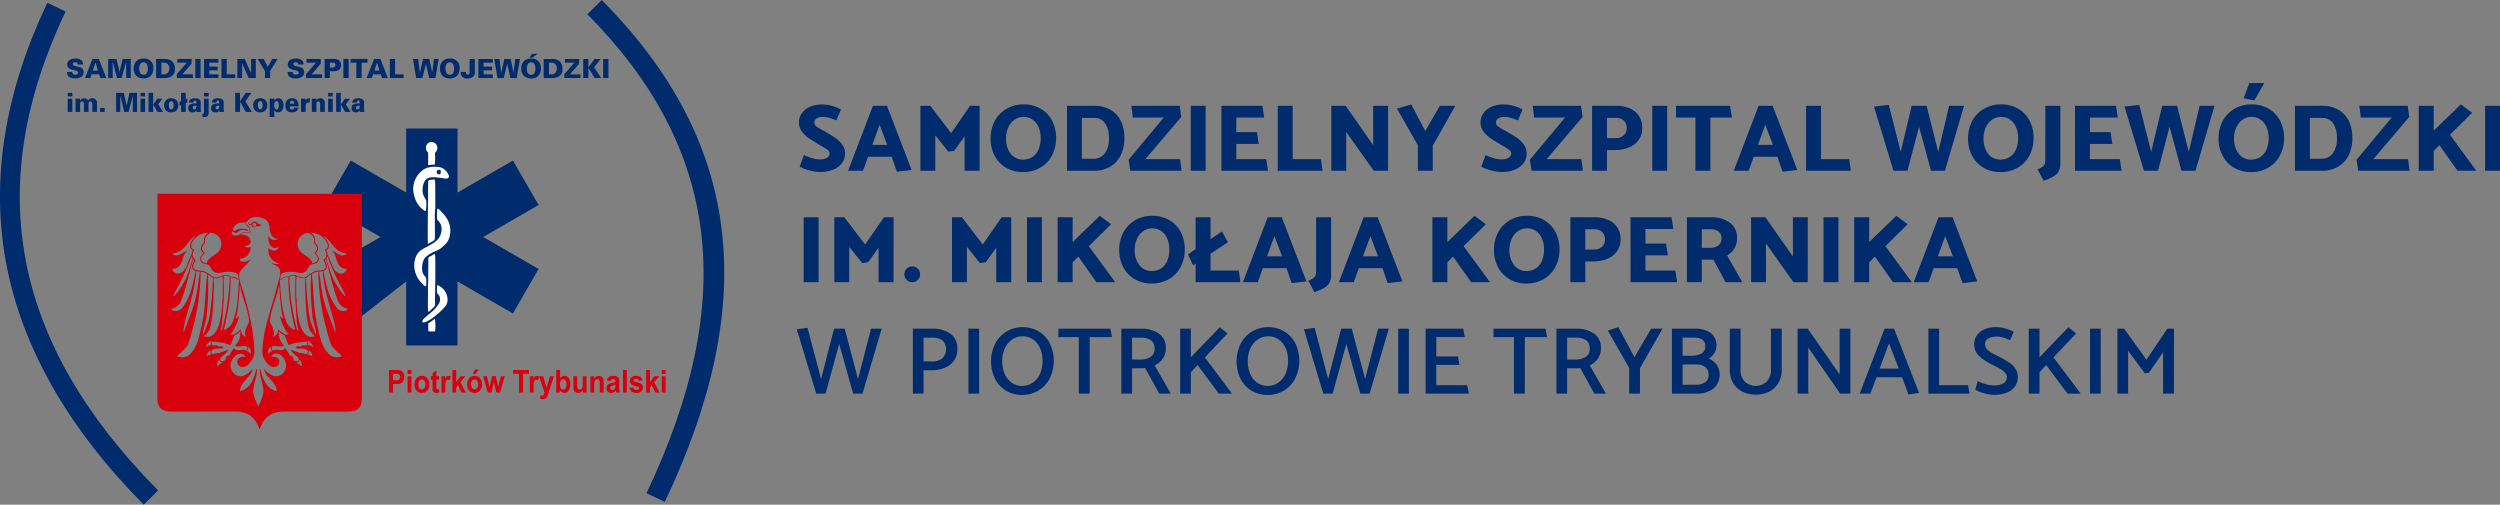 <svg xmlns="http://www.w3.org/2000/svg" xmlns:xlink="http://www.w3.org/1999/xlink" width="628.256" height="126.825" viewBox="0 0 628.256 126.825">
  <rect x="0" y="0" width="628.256" height="126.825" fill="#808080" stroke="none"/>
  <defs>
    <clipPath id="clip-path">
      <rect id="Rectangle_53" data-name="Rectangle 53" width="182" height="126.825" fill="none"/>
    </clipPath>
  </defs>
  <g id="Group_66" data-name="Group 66" transform="translate(-360 -19.088)">
    <g id="Group_63" data-name="Group 63" transform="translate(360 19.088)">
      <g id="Group_62" data-name="Group 62" clip-path="url(#clip-path)">
        <path id="Path_109" data-name="Path 109" d="M253.457,246.739v-5.663h1.625a5.235,5.235,0,0,1,1.2.084,1.325,1.325,0,0,1,.722.555,1.924,1.924,0,0,1,.291,1.1,2.057,2.057,0,0,1-.167.876,1.525,1.525,0,0,1-.425.559,1.393,1.393,0,0,1-.525.268,5.123,5.123,0,0,1-1.049.082h-.659v2.135Zm1.016-4.706v1.613h.552a2.307,2.307,0,0,0,.8-.09.673.673,0,0,0,.315-.279.839.839,0,0,0,.115-.442.8.8,0,0,0-.16-.511.685.685,0,0,0-.407-.253,4.383,4.383,0,0,0-.727-.038Z" transform="translate(-155.696 -148.09)" fill="#d9000d"/>
        <path id="Path_110" data-name="Path 110" d="M265.56,241.075h.96v1h-.96Zm0,1.558h.96v4.1h-.96Z" transform="translate(-163.13 -148.09)" fill="#d9000d"/>
        <path id="Path_111" data-name="Path 111" d="M270.027,246.978a2.448,2.448,0,0,1,.236-1.048,1.747,1.747,0,0,1,.67-.774,1.8,1.8,0,0,1,.966-.268,1.711,1.711,0,0,1,1.352.605,2.245,2.245,0,0,1,.527,1.53,2.277,2.277,0,0,1-.532,1.546,1.7,1.7,0,0,1-1.34.613,1.92,1.92,0,0,1-.953-.256,1.657,1.657,0,0,1-.689-.749,2.757,2.757,0,0,1-.236-1.2m.989.058a1.484,1.484,0,0,0,.256.936.779.779,0,0,0,.633.326.771.771,0,0,0,.63-.326,1.506,1.506,0,0,0,.255-.943,1.477,1.477,0,0,0-.255-.928.771.771,0,0,0-.63-.326.779.779,0,0,0-.633.326,1.484,1.484,0,0,0-.256.936" transform="translate(-165.874 -150.432)" fill="#d9000d"/>
        <path id="Path_112" data-name="Path 112" d="M282.735,242.8v.862h-.659v1.662a4.7,4.7,0,0,0,.018.589.247.247,0,0,0,.086.138.252.252,0,0,0,.162.054,1.121,1.121,0,0,0,.388-.1l.081.844a1.718,1.718,0,0,1-.758.162,1.075,1.075,0,0,1-.467-.1.7.7,0,0,1-.305-.256,1.1,1.1,0,0,1-.135-.426,6.075,6.075,0,0,1-.03-.768v-1.8h-.442V242.8h.442v-.815l.96-.641V242.8Z" transform="translate(-172.415 -148.254)" fill="#d9000d"/>
        <path id="Path_113" data-name="Path 113" d="M288.612,249.082h-.96v-4.1h.89v.583a1.665,1.665,0,0,1,.414-.542.711.711,0,0,1,.417-.128,1.127,1.127,0,0,1,.634.2l-.3.947a.783.783,0,0,0-.452-.178.5.5,0,0,0-.343.125.892.892,0,0,0-.221.454,7.255,7.255,0,0,0-.081,1.375Z" transform="translate(-176.701 -150.433)" fill="#d9000d"/>
        <path id="Path_114" data-name="Path 114" d="M294.743,246.738v-5.663h.96v3l1.125-1.446h1.185l-1.241,1.5,1.332,2.6h-1.038l-.918-1.852-.445.538v1.314Z" transform="translate(-181.057 -148.09)" fill="#d9000d"/>
        <path id="Path_115" data-name="Path 115" d="M304.359,244.434a2.447,2.447,0,0,1,.236-1.048,1.747,1.747,0,0,1,.67-.774,1.8,1.8,0,0,1,.966-.268,1.711,1.711,0,0,1,1.352.605,2.246,2.246,0,0,1,.527,1.53,2.277,2.277,0,0,1-.532,1.546,1.7,1.7,0,0,1-1.34.613,1.919,1.919,0,0,1-.953-.256,1.656,1.656,0,0,1-.689-.749,2.757,2.757,0,0,1-.236-1.2m.989.058a1.484,1.484,0,0,0,.256.936.779.779,0,0,0,.633.326.771.771,0,0,0,.63-.326,1.506,1.506,0,0,0,.255-.943,1.477,1.477,0,0,0-.255-.928.771.771,0,0,0-.63-.326.779.779,0,0,0-.633.326,1.484,1.484,0,0,0-.256.936m.449-2.59.477-1.155h1.072L306.4,241.9Z" transform="translate(-186.964 -147.888)" fill="#d9000d"/>
        <path id="Path_116" data-name="Path 116" d="M315.955,249.219l-1.15-4.1h.935l.681,2.69.627-2.69h.928l.6,2.69.7-2.69h.948l-1.168,4.1h-.923l-.625-2.64-.617,2.64Z" transform="translate(-193.381 -150.571)" fill="#d9000d"/>
        <path id="Path_117" data-name="Path 117" d="M335.8,246.738v-4.706h-1.486v-.957H338.3v.957H336.82v4.706Z" transform="translate(-205.367 -148.09)" fill="#d9000d"/>
        <path id="Path_118" data-name="Path 118" d="M346.176,249.082h-.961v-4.1h.89v.583a1.674,1.674,0,0,1,.413-.542.711.711,0,0,1,.417-.128,1.127,1.127,0,0,1,.635.2l-.3.947a.783.783,0,0,0-.452-.178.5.5,0,0,0-.344.125.9.9,0,0,0-.221.454,7.229,7.229,0,0,0-.08,1.375Z" transform="translate(-212.062 -150.433)" fill="#d9000d"/>
        <path id="Path_119" data-name="Path 119" d="M351.2,245.115h1.024l.872,2.912.852-2.912h1l-1.283,3.95-.231.713a3.088,3.088,0,0,1-.243.547,1.128,1.128,0,0,1-.263.306,1.088,1.088,0,0,1-.368.183,1.714,1.714,0,0,1-.493.066,2.3,2.3,0,0,1-.545-.066l-.084-.846a1.949,1.949,0,0,0,.409.05.572.572,0,0,0,.5-.223,1.639,1.639,0,0,0,.248-.568Z" transform="translate(-215.737 -150.571)" fill="#d9000d"/>
        <path id="Path_120" data-name="Path 120" d="M362.4,246.739v-5.663h.96v2.043a1.308,1.308,0,0,1,1.054-.572,1.348,1.348,0,0,1,1.1.543,2.45,2.45,0,0,1,.435,1.562,2.587,2.587,0,0,1-.443,1.621,1.328,1.328,0,0,1-1.077.568,1.192,1.192,0,0,1-.615-.181,1.589,1.589,0,0,1-.522-.525v.6Zm.946-2.131a1.934,1.934,0,0,0,.179.945.75.75,0,0,0,.665.435.661.661,0,0,0,.544-.309,1.668,1.668,0,0,0,.224-.971,1.77,1.77,0,0,0-.227-1.018.686.686,0,0,0-.579-.312.7.7,0,0,0-.576.3,1.531,1.531,0,0,0-.23.925" transform="translate(-222.616 -148.09)" fill="#d9000d"/>
        <path id="Path_121" data-name="Path 121" d="M375.986,249.22v-.614a1.529,1.529,0,0,1-.523.523,1.311,1.311,0,0,1-.683.194,1.218,1.218,0,0,1-.659-.182,1.03,1.03,0,0,1-.422-.511,2.527,2.527,0,0,1-.131-.911v-2.6h.96v1.89a5.784,5.784,0,0,0,.054,1.062.572.572,0,0,0,.194.31.544.544,0,0,0,.358.115.7.7,0,0,0,.443-.153.761.761,0,0,0,.267-.38,4.935,4.935,0,0,0,.073-1.11v-1.735h.96v4.1Z" transform="translate(-229.478 -150.571)" fill="#d9000d"/>
        <path id="Path_122" data-name="Path 122" d="M387.992,249.082h-.961v-2.092a3.6,3.6,0,0,0-.062-.858.6.6,0,0,0-.2-.3.531.531,0,0,0-.336-.108.723.723,0,0,0-.452.154.772.772,0,0,0-.274.409,3.9,3.9,0,0,0-.075.942v1.856h-.96v-4.1h.89v.6a1.422,1.422,0,0,1,1.2-.689,1.317,1.317,0,0,1,.584.129.993.993,0,0,1,.4.329,1.272,1.272,0,0,1,.189.456,3.76,3.76,0,0,1,.054.729Z" transform="translate(-236.298 -150.433)" fill="#d9000d"/>
        <path id="Path_123" data-name="Path 123" d="M396.119,246.241l-.869-.174a1.58,1.58,0,0,1,.507-.89,1.68,1.68,0,0,1,1.068-.288,2.075,2.075,0,0,1,.959.171,1,1,0,0,1,.443.436,2.5,2.5,0,0,1,.128.972l-.014,1.266a5.008,5.008,0,0,0,.046.8,2.505,2.505,0,0,0,.172.55h-.953c-.025-.071-.056-.177-.092-.316-.015-.064-.027-.107-.034-.127a1.732,1.732,0,0,1-.526.408,1.347,1.347,0,0,1-.6.137,1.153,1.153,0,0,1-.882-.344,1.218,1.218,0,0,1-.322-.869,1.281,1.281,0,0,1,.147-.619,1.01,1.01,0,0,1,.412-.417,2.977,2.977,0,0,1,.764-.253,4.78,4.78,0,0,0,.933-.266v-.11a.622.622,0,0,0-.137-.452.753.753,0,0,0-.519-.134.618.618,0,0,0-.4.116.81.81,0,0,0-.234.406m1.29.878a5.517,5.517,0,0,1-.585.166,1.667,1.667,0,0,0-.523.188.473.473,0,0,0-.188.382.564.564,0,0,0,.151.394.493.493,0,0,0,.383.166.781.781,0,0,0,.5-.192.688.688,0,0,0,.229-.36,2.438,2.438,0,0,0,.037-.529Z" transform="translate(-242.737 -150.432)" fill="#d9000d"/>
        <rect id="Rectangle_52" data-name="Rectangle 52" width="0.96" height="5.663" transform="translate(156.566 92.985)" fill="#d9000d"/>
        <path id="Path_124" data-name="Path 124" d="M410.073,247.926l.967-.166a.8.8,0,0,0,.249.477.775.775,0,0,0,.527.164.874.874,0,0,0,.562-.154.366.366,0,0,0,.126-.292.305.305,0,0,0-.069-.2.713.713,0,0,0-.321-.144,4.808,4.808,0,0,1-1.477-.53,1.1,1.1,0,0,1-.432-.925,1.2,1.2,0,0,1,.374-.9,1.6,1.6,0,0,1,1.156-.364,1.829,1.829,0,0,1,1.11.276,1.425,1.425,0,0,1,.5.816l-.9.19a.641.641,0,0,0-.222-.37.735.735,0,0,0-.466-.128.958.958,0,0,0-.548.12.264.264,0,0,0-.109.22.247.247,0,0,0,.1.2,3.335,3.335,0,0,0,.9.306,2.52,2.52,0,0,1,1.076.484,1.066,1.066,0,0,1,.3.808,1.3,1.3,0,0,1-.419.97,1.709,1.709,0,0,1-1.237.406,1.869,1.869,0,0,1-1.177-.339,1.566,1.566,0,0,1-.567-.919" transform="translate(-251.903 -150.432)" fill="#d9000d"/>
        <path id="Path_125" data-name="Path 125" d="M420.979,246.738v-5.663h.96v3l1.125-1.446h1.185l-1.241,1.5,1.332,2.6H423.3l-.918-1.852-.445.538v1.314Z" transform="translate(-258.603 -148.09)" fill="#d9000d"/>
        <path id="Path_126" data-name="Path 126" d="M431.177,241.075h.96v1h-.96Zm0,1.558h.96v4.1h-.96Z" transform="translate(-264.867 -148.09)" fill="#d9000d"/>
        <path id="Path_127" data-name="Path 127" d="M36.122,127.936C16.945,108.584,5.274,87.965,1.434,66.653c-3.718-20.63-.2-42.447,10.458-64.844l4.594,2.186c-20.96,44.05-13.354,83.42,23.25,120.36Z" transform="translate(0 -1.111)" fill="#002b6d"/>
        <path id="Path_128" data-name="Path 128" d="M402.138,126.127l-4.594-2.186c23.108-48.565,18.387-86.81-14.859-120.36L386.3,0c34.962,35.282,39.995,75.36,15.839,126.127" transform="translate(-235.079)" fill="#002b6d"/>
        <path id="Path_129" data-name="Path 129" d="M43.652,39.573h1.32a.7.7,0,0,0,.138.444.675.675,0,0,0,.571.239,1.028,1.028,0,0,0,.565-.133.4.4,0,0,0,.2-.344q0-.344-.5-.511l-.453-.125a7.85,7.85,0,0,1-.854-.232,1.566,1.566,0,0,1-.657-.417,1.145,1.145,0,0,1-.263-.775,1.3,1.3,0,0,1,.591-1.159,2.621,2.621,0,0,1,1.451-.35,2.33,2.33,0,0,1,1.438.378,1.189,1.189,0,0,1,.466,1,.507.507,0,0,1-.013.132H46.351a.548.548,0,0,0-.167-.423.782.782,0,0,0-.906-.017.4.4,0,0,0-.174.321q0,.363.8.545c.532.121.838.194.916.221a1.661,1.661,0,0,1,.729.41,1.215,1.215,0,0,1,.289.86,1.345,1.345,0,0,1-.624,1.189,2.576,2.576,0,0,1-1.465.377q-2.094,0-2.095-1.631m6.4-3.262h1.6L53.529,41.1H52.058l-.322-.935H49.812L49.5,41.1H48.183Zm1.366,2.924-.611-1.989h-.026l-.63,1.989ZM54,36.311h2.082l.788,3.242.749-3.242h2.055V41.1H58.52V37.093l-.02-.014L57.391,41.1H56.209l-1.038-4.051-.026.027V41.1H54Zm6.416,2.469a2.746,2.746,0,0,1,.526-1.768,2.389,2.389,0,0,1,1.99-.8,2.251,2.251,0,0,1,2.417,2.51,2.6,2.6,0,0,1-.545,1.708,2.262,2.262,0,0,1-1.852.775,2.474,2.474,0,0,1-1.971-.761,2.441,2.441,0,0,1-.565-1.662m1.4-.069a2.24,2.24,0,0,0,.217,1.07.916.916,0,0,0,.86.5h.06a.837.837,0,0,0,.755-.4,2.149,2.149,0,0,0,.256-1.147,2.235,2.235,0,0,0-.23-1.12,1,1,0,0,0-1.7.024,2.255,2.255,0,0,0-.217,1.076m4.229-2.4h2.016a2.793,2.793,0,0,1,2.148.723,2.456,2.456,0,0,1,.552,1.717l.006.179a2.083,2.083,0,0,1-.433,1.372,2.131,2.131,0,0,1-1.024.643,3.943,3.943,0,0,1-1.169.159H66.046Zm1.327,3.858h.637a1.234,1.234,0,0,0,1.044-.484,1.657,1.657,0,0,0,.316-1.028,1.4,1.4,0,0,0-.384-1.011,1.276,1.276,0,0,0-.962-.4h-.65Zm4.013-3.858h3.579L74.959,37.5l-2.292,2.665H75.3V41.1H71.241v-.935l2.516-2.924H71.386Zm4.512,0h1.327V41.1H75.9Zm2.193,0H81.71v.935H79.418l-.006.981h2.114v.935H79.411l.006,1.008H81.71V41.1H78.091Zm4.374,0h1.326v3.858h2.141V41.1H82.465Zm4,0h1.852l1.589,3.573.014-.027V36.311H91.1V41.1H89.276l-1.6-3.666L87.66,41.1H86.465Zm6.929,3.043-1.819-3.043H93.1l1.031,2.009,1.083-2.009h1.36L94.7,39.354V41.1H93.393Zm5.681.219h1.32a.7.7,0,0,0,.138.444.675.675,0,0,0,.571.239,1.031,1.031,0,0,0,.565-.133.4.4,0,0,0,.2-.344q0-.344-.5-.511l-.453-.125a7.836,7.836,0,0,1-.853-.232,1.563,1.563,0,0,1-.657-.417,1.143,1.143,0,0,1-.263-.775,1.3,1.3,0,0,1,.591-1.159,2.624,2.624,0,0,1,1.451-.35,2.331,2.331,0,0,1,1.438.378,1.19,1.19,0,0,1,.466,1,.526.526,0,0,1-.013.132h-1.307a.548.548,0,0,0-.167-.423.782.782,0,0,0-.906-.017.4.4,0,0,0-.174.321q0,.363.8.545c.532.121.837.194.916.221a1.66,1.66,0,0,1,.729.41,1.215,1.215,0,0,1,.289.86,1.345,1.345,0,0,1-.624,1.189,2.576,2.576,0,0,1-1.464.377q-2.095,0-2.095-1.631m4.774-3.262h3.579l-.006,1.193-2.292,2.665h2.634V41.1H103.7v-.935l2.516-2.924h-2.371Zm4.551,0h2.233a2.2,2.2,0,0,1,1.425.384,1.41,1.41,0,0,1,.459,1.147,1.372,1.372,0,0,1-.611,1.267,2.412,2.412,0,0,1-1.274.285h-.913V41.1H108.4Zm1.32.935v1.213h.644a.843.843,0,0,0,.568-.165.609.609,0,0,0,.187-.482.477.477,0,0,0-.21-.432,1.082,1.082,0,0,0-.585-.135Zm3.388-.935h1.327V41.1h-1.327Zm1.813,0h4.256v.935h-1.484V41.1h-1.326V37.246h-1.445Zm5.9,0h1.6l1.872,4.793h-1.471l-.322-.935h-1.924l-.309.935h-1.32Zm1.366,2.924-.611-1.989h-.026l-.63,1.989Zm2.594-2.924h1.327v3.858h2.141V41.1h-3.468Zm5.812,0H131.9l.434,3.487.788-3.487h1.6l.709,3.461.447-3.461h1.176l-.808,4.793h-1.576l-.821-3.547-.873,3.547H131.4Zm6.784,2.469a2.746,2.746,0,0,1,.526-1.768,2.388,2.388,0,0,1,1.99-.8,2.251,2.251,0,0,1,2.417,2.51,2.6,2.6,0,0,1-.545,1.708,2.261,2.261,0,0,1-1.852.775,2.474,2.474,0,0,1-1.97-.761,2.44,2.44,0,0,1-.565-1.662m1.4-.069a2.235,2.235,0,0,0,.217,1.07.915.915,0,0,0,.86.5h.059a.838.838,0,0,0,.755-.4,2.149,2.149,0,0,0,.256-1.147,2.235,2.235,0,0,0-.23-1.12,1,1,0,0,0-1.7.024,2.25,2.25,0,0,0-.217,1.076m6.055-2.4h1.32v3.377a1.37,1.37,0,0,1-.466,1.079,2.059,2.059,0,0,1-1.4.437,1.459,1.459,0,0,1-1.688-1.631H143.9a1.033,1.033,0,0,0,.092.471.419.419,0,0,0,.69.079.909.909,0,0,0,.145-.562Zm2.2,0h3.619v.935h-2.292l-.007.981h2.115v.935h-2.115l.007,1.008h2.292V41.1h-3.619Zm3.993,0h1.307l.434,3.487.788-3.487h1.6l.709,3.461.446-3.461h1.176l-.808,4.793H155.1l-.821-3.547-.873,3.547h-1.576Zm6.784,2.469a2.746,2.746,0,0,1,.526-1.768,2.388,2.388,0,0,1,1.99-.8,2.251,2.251,0,0,1,2.417,2.51,2.6,2.6,0,0,1-.545,1.708,2.262,2.262,0,0,1-1.852.775,2.475,2.475,0,0,1-1.971-.761,2.441,2.441,0,0,1-.565-1.662m1.4-.069a2.24,2.24,0,0,0,.217,1.07.916.916,0,0,0,.86.5h.06a.837.837,0,0,0,.755-.4,2.149,2.149,0,0,0,.256-1.147,2.235,2.235,0,0,0-.23-1.12,1,1,0,0,0-1.7.024,2.254,2.254,0,0,0-.217,1.076m.657-2.752.683-.961h1.36l-1.261.961Zm3.572.352h2.016a2.792,2.792,0,0,1,2.147.723,2.452,2.452,0,0,1,.552,1.717l.007.179a2.083,2.083,0,0,1-.434,1.372,2.131,2.131,0,0,1-1.024.643,3.943,3.943,0,0,1-1.169.159h-2.095Zm1.327,3.858h.637a1.235,1.235,0,0,0,1.045-.484,1.659,1.659,0,0,0,.315-1.028,1.4,1.4,0,0,0-.384-1.011,1.277,1.277,0,0,0-.962-.4h-.65Zm4.013-3.858h3.579l-.006,1.193-2.292,2.665h2.634V41.1h-4.059v-.935l2.516-2.924h-2.371Zm4.6,0h1.307l-.007,2.1,1.537-2.1h1.55l-1.642,2.115L177.9,41.1h-1.632l-1.573-2.553-.014,2.553h-1.3Zm5.011,0h1.327V41.1h-1.327Z" transform="translate(-26.815 -21.499)" fill="#002b6d"/>
        <path id="Path_130" data-name="Path 130" d="M44.112,60.5h1.16v.9h-1.16Zm0,1.465h1.16V65.3h-1.16Zm1.936,0H47.19l.019.543a1.02,1.02,0,0,1,.431-.478,1.3,1.3,0,0,1,.622-.146,1.182,1.182,0,0,1,.582.149.812.812,0,0,1,.379.461,1.137,1.137,0,0,1,.367-.411,1.167,1.167,0,0,1,.7-.232,1.134,1.134,0,0,1,.843.332,1.169,1.169,0,0,1,.33.863V65.3H50.3l-.018-1.926a.974.974,0,0,0-.116-.553.394.394,0,0,0-.342-.16.435.435,0,0,0-.33.127.651.651,0,0,0-.146.466V65.3H48.191V63.379a.969.969,0,0,0-.12-.564.4.4,0,0,0-.338-.159.461.461,0,0,0-.361.156.652.652,0,0,0-.14.448V65.3H46.085l-.006-2.473q0-.358-.006-.537a3.1,3.1,0,0,0-.025-.318m7.36,3.328H52.247V64.3h1.161ZM56.265,60.5H58.2l.733,3.242.7-3.242h1.912V65.3H60.466V61.284l-.018-.013L59.416,65.3h-1.1l-.965-4.051-.024.027V65.3H56.265Zm6.144,0h1.16v.9h-1.16Zm0,1.465h1.16V65.3h-1.16Zm3.181,1.465,1.057-1.465h1.264l-1.044,1.4,1.2,1.929H66.69ZM65.584,65.3h-1.16V60.5h1.16Zm5.143-1.691a1.669,1.669,0,0,0-.122-.71.51.51,0,0,0-.489-.312.464.464,0,0,0-.428.269,1.59,1.59,0,0,0-.146.753q0,1.047.568,1.047a.521.521,0,0,0,.495-.345,1.732,1.732,0,0,0,.122-.7m-2.382-.013a1.712,1.712,0,0,1,.474-1.26,1.736,1.736,0,0,1,1.291-.477,1.851,1.851,0,0,1,1.31.461,1.951,1.951,0,0,1-.094,2.7,1.911,1.911,0,0,1-1.215.378,1.708,1.708,0,0,1-1.3-.488,1.837,1.837,0,0,1-.461-1.316m5.423-1.518.4-.172.007,1-.41.172V65.3h-1.16V63.558l-.4.172v-.988l.4-.173V60.5h1.16Zm1.78,3.322a1.183,1.183,0,0,1-.92-.329,1.037,1.037,0,0,1-.25-.719.247.247,0,0,0,.01-.053.471.471,0,0,1,.009-.06.9.9,0,0,1,.52-.856,2.725,2.725,0,0,1,1.245-.231h.293L76.461,63a.869.869,0,0,0-.073-.4.323.323,0,0,0-.305-.16.343.343,0,0,0-.324.172.712.712,0,0,0-.073.345h-1.1a.938.938,0,0,1,.446-.856,2.088,2.088,0,0,1,1.1-.245,1.809,1.809,0,0,1,1.011.262.838.838,0,0,1,.4.741v1.647c0,.093.01.225.028.4s.035.3.051.392H76.492a.976.976,0,0,1-.025-.186q-.006-.113-.006-.265a1.126,1.126,0,0,1-.432.439,1,1,0,0,1-.481.112m.913-1.691a1.777,1.777,0,0,0-.586.073.52.52,0,0,0-.36.444.688.688,0,0,0,.128.319.4.4,0,0,0,.28.133.514.514,0,0,0,.446-.345,1.7,1.7,0,0,0,.092-.623m1.9-1.737h1.166l-.006,3.07.012.351a1.545,1.545,0,0,1-.16.8.961.961,0,0,1-.883.378h-.179l-.349-.02V65.76l.108.02a.25.25,0,0,0,.253-.172.987.987,0,0,0,.036-.307Zm0-1.452h1.166l.006.895H78.367Zm2.946,4.88a1.182,1.182,0,0,1-.92-.329,1.035,1.035,0,0,1-.249-.719.252.252,0,0,0,.009-.053.464.464,0,0,1,.009-.06.9.9,0,0,1,.519-.856,2.727,2.727,0,0,1,1.246-.231h.293L82.22,63a.864.864,0,0,0-.073-.4.323.323,0,0,0-.305-.16.342.342,0,0,0-.324.172.712.712,0,0,0-.073.345h-1.1a.939.939,0,0,1,.445-.856,2.087,2.087,0,0,1,1.1-.245,1.809,1.809,0,0,1,1.011.262.837.837,0,0,1,.4.741v1.647c0,.093.009.225.027.4s.036.3.052.392H82.25a.982.982,0,0,1-.025-.186q-.006-.113-.006-.265a1.126,1.126,0,0,1-.432.439,1,1,0,0,1-.481.112M82.22,63.7a1.778,1.778,0,0,0-.587.073.52.52,0,0,0-.36.444.692.692,0,0,0,.128.319.4.4,0,0,0,.281.133.514.514,0,0,0,.446-.345,1.7,1.7,0,0,0,.092-.623M86.2,60.5h1.215l-.006,2.1,1.429-2.1h1.441l-1.527,2.115L90.4,65.3H88.885l-1.462-2.553L87.411,65.3H86.2Zm6.894,3.1a1.664,1.664,0,0,0-.122-.71.511.511,0,0,0-.489-.312.463.463,0,0,0-.427.269,1.584,1.584,0,0,0-.147.753q0,1.047.568,1.047a.52.52,0,0,0,.495-.345,1.726,1.726,0,0,0,.122-.7m-2.382-.013a1.713,1.713,0,0,1,.473-1.26,1.737,1.737,0,0,1,1.292-.477,1.853,1.853,0,0,1,1.31.461,1.95,1.95,0,0,1-.095,2.7,1.911,1.911,0,0,1-1.215.378,1.707,1.707,0,0,1-1.3-.488,1.835,1.835,0,0,1-.461-1.316m5.314,2.977H94.867V61.954h1.161v.464a1.185,1.185,0,0,1,1.929-.126,2.119,2.119,0,0,1,.386,1.353,1.917,1.917,0,0,1-.422,1.326,1.264,1.264,0,0,1-.987.425.955.955,0,0,1-.441-.107,1.35,1.35,0,0,1-.447-.4l-.018-.013Zm0-2.887a1.674,1.674,0,0,0,.1.652.469.469,0,0,0,.445.333.476.476,0,0,0,.457-.287,1.546,1.546,0,0,0,.123-.685,2.127,2.127,0,0,0-.1-.772.47.47,0,0,0-.457-.332.477.477,0,0,0-.457.332,2.031,2.031,0,0,0-.111.758m5.008-.467a.977.977,0,0,0-.186-.552.5.5,0,0,0-.394-.17q-.5,0-.5.723Zm-.018.988H102.1a1.2,1.2,0,0,1-.476.855,1.715,1.715,0,0,1-1.1.339,1.693,1.693,0,0,1-1.3-.434,1.934,1.934,0,0,1-.4-1.343,1.789,1.789,0,0,1,.449-1.3,1.615,1.615,0,0,1,1.212-.461,1.464,1.464,0,0,1,1.307.585,2.6,2.6,0,0,1,.33,1.443h-2.2a1.285,1.285,0,0,0,.073.48.468.468,0,0,0,.47.316.6.6,0,0,0,.354-.1.481.481,0,0,0,.2-.378m1.7-2.234H103.9l.012.623a.965.965,0,0,1,.333-.548,1.122,1.122,0,0,1,.7-.188l-.006,1.08h-.215a.793.793,0,0,0-.6.2,1.042,1.042,0,0,0-.214.731V65.3h-1.161l-.006-2.573q0-.19-.009-.375t-.016-.381m2.706,0h1.185l.006.365a1.379,1.379,0,0,1,.414-.357,1.145,1.145,0,0,1,.548-.12,1.114,1.114,0,0,1,.761.272,1.172,1.172,0,0,1,.378.937V65.3h-1.148l-.012-1.916a.949.949,0,0,0-.125-.564.4.4,0,0,0-.337-.159.423.423,0,0,0-.327.14.661.661,0,0,0-.152.464V65.3h-1.16l-.006-2.5c0-.217,0-.388-.006-.514s-.01-.231-.019-.315m4.135-1.465h1.16v.9h-1.16Zm0,1.465h1.16V65.3h-1.16Zm3.181,1.465,1.057-1.465h1.264l-1.045,1.4,1.2,1.929h-1.374Zm-.006,1.863h-1.16V60.5h1.16Zm3.857.1a1.181,1.181,0,0,1-.92-.329,1.035,1.035,0,0,1-.25-.719.226.226,0,0,0,.009-.053.466.466,0,0,1,.009-.06.9.9,0,0,1,.519-.856,2.727,2.727,0,0,1,1.246-.231h.293l.006-.147a.869.869,0,0,0-.073-.4.323.323,0,0,0-.305-.16.342.342,0,0,0-.324.172.712.712,0,0,0-.074.345h-1.1a.938.938,0,0,1,.446-.856,2.087,2.087,0,0,1,1.1-.245,1.808,1.808,0,0,1,1.011.262.838.838,0,0,1,.4.741v1.647c0,.093.009.225.028.4s.035.3.051.392h-1.13a1.017,1.017,0,0,1-.024-.186q-.006-.113-.006-.265a1.129,1.129,0,0,1-.432.439,1,1,0,0,1-.481.112m.913-1.691a1.78,1.78,0,0,0-.587.073.52.52,0,0,0-.36.444.7.7,0,0,0,.128.319.4.4,0,0,0,.281.133.515.515,0,0,0,.446-.345,1.7,1.7,0,0,0,.092-.623" transform="translate(-27.097 -37.166)" fill="#002b6d"/>
        <path id="Path_131" data-name="Path 131" d="M232.171,83.76h12.9V99.845L259,91.8l6.448,11.169-13.93,8.042,13.93,8.042L259,130.225l-13.93-8.042v16.085h-12.9V122.183l-12.509,9.753-.105-17.362,6.166-3.56-13.93-8.042L218.241,91.8l13.93,8.042Z" transform="translate(-130.102 -51.453)" fill="#002b6d" fill-rule="evenodd"/>
        <path id="Path_132" data-name="Path 132" d="M275.242,128.852a7.265,7.265,0,0,0,.038,1.69c.1.213.525.361.658,1.127a2.159,2.159,0,0,1-.262,1.514,9.764,9.764,0,0,1-2.628,2.718c-.761.78-1.681,1.191-1.471,1.988a3.038,3.038,0,0,0,.929-.189,9.925,9.925,0,0,0,2.175-1.385,18.311,18.311,0,0,0,2.442-2.268,2.784,2.784,0,0,0,.74-1.583,3.981,3.981,0,0,0-2.05-3.731c-.494-.3-.57-.354-.57.118m-2.2-6.355L273,127.581c0,.51-.1,1.8-.063,2.065.08.617-.127,5.268.1,5.5.078.052-.1.069.134.028.115-.02.281-.224.369-.306.145-.135.291-.281.46-.444.9-.87.708-.5.717-2.289l.073-5.4c0-.527.039-5.614-.059-5.879-.122-.332-.505.007-.78.175-.875.535-.926.139-.919,1.468m2.249-13.159a15.022,15.022,0,0,0-.047,2.091c0,.684-.012.519.324.917a3.3,3.3,0,0,1,.523.754,2.964,2.964,0,0,1,.185,2.128c-.354,2.384-2.948,3.173-4.641,4.226a3.859,3.859,0,0,0-1.762,2.038,6.045,6.045,0,0,0,.237,4.677,5.292,5.292,0,0,0,1.253,1.766c.287.265.656.892,1.111.825a7.707,7.707,0,0,0,.031-1.925c-.072-.605-1.011-.77-1.03-2.485a5.257,5.257,0,0,1,.484-2.357,2.4,2.4,0,0,1,.65-.723,4.489,4.489,0,0,1,.822-.606c1.361-.808,2.2-.795,3.492-2.07a4.04,4.04,0,0,0,1.529-2.658,5.563,5.563,0,0,0-.255-3.2,7.534,7.534,0,0,0-1.72-2.521c-.22-.246-.823-1.028-1.188-.879m-2.341,8.751c.251.006.325-.146.728-.363.978-.526,1-.511,1.017-1.214.04-2.179-.053-4.605.022-6.729a5.182,5.182,0,0,0,.082-1q0-1.139,0-2.277c0-.559.01-4.225-.1-4.418-.122-.218-.746-.066-.97-.042-.4.042-.673.02-.7.431-.064,1.1-.042,3.239-.033,4.4.006.792-.046,1.456-.047,2.224,0,.826-.094,8.382-.005,8.991m2.712-18.56c.59-.271.8,1.062.13,1.134-.411.044-.579-.176-.616-.525-.059-.556.2-.479.487-.609M272.4,109.895a11.047,11.047,0,0,0,.134-2.477c-.045-.387-.593-1.022-.842-1.842a5.185,5.185,0,0,1,.092-2.376c.613-2.273,2.489-1.809,4.06-1.705.7.046,3.523.972,1.858-1.407a2.968,2.968,0,0,0-1.536-1.162,7.431,7.431,0,0,0-3.559.12,7.241,7.241,0,0,0-.868.494,5.586,5.586,0,0,0-1.038.92,5.911,5.911,0,0,0-1.2,5.608,7.585,7.585,0,0,0,.785,1.917c.186.236.342.5.565.761.26.308,1.138,1.129,1.552,1.149M273,95.963v1.218c-.005,1.316-.189,1.224.8,1.066.258-.041.644,0,.858-.06a12.632,12.632,0,0,0,.068-2.277c0-.6-.046-.645.3-1.039a1.47,1.47,0,0,0-1.186-2.33,1.5,1.5,0,0,0-.979.38,1.573,1.573,0,0,0-.137,1.985c.365.466.276.194.277,1.057m1.733,44.151a11.548,11.548,0,0,0-.035-3.063c-.234,0-.308.095-.467.231a5.682,5.682,0,0,1-1.208.8l.011,2.024a8.67,8.67,0,0,0,1.7.008" transform="translate(-165.398 -56.847)" fill="#fff" fill-rule="evenodd"/>
        <path id="Path_133" data-name="Path 133" d="M122.322,133.912a3.052,3.052,0,0,1,2-.429,13.378,13.378,0,0,1,1.134,1.32,1.851,1.851,0,0,1,.253.968l0,.225c-.02.086-.086.1-.153.037a1.465,1.465,0,0,0-.6-.184,2.4,2.4,0,0,0-1.177.22,3.732,3.732,0,0,1-1.056.594,1.876,1.876,0,0,1-1.144-.022c-.255-.132-.73-.771-.253-1a1.157,1.157,0,0,0,1.055.388c.358-.1.479-.327.7-.464.771-.469,1.331-.146,2.128-.037.293.031.035-.273-.14-.323a5.356,5.356,0,0,0-2.232-.1c-.4.115-.71.4-1.1.547-.478-.669,0-1.29.588-1.733m3.039-.5c.249.411.277.422.741.452a1.018,1.018,0,0,1,.081-.308.757.757,0,0,1,.651-.326.837.837,0,0,1,.668.244,2.148,2.148,0,0,0,1.355.579,2.923,2.923,0,0,1-.641.271c-.415.1-.731.174-1.066-.09a.378.378,0,0,0,.109-.452.49.49,0,0,0-.579-.208c-.233.11-.4.259-.3.515.123.269.276.282.569.362l-.009.217a.732.732,0,0,1-.52-.131.836.836,0,0,1-.3-.475,1.4,1.4,0,0,0-.425.09l-.108-.108a5.653,5.653,0,0,1-.344-.588Zm-3.437,28.009a1.186,1.186,0,0,1-1.132.114,4.306,4.306,0,0,0,1.164-1.746A8.453,8.453,0,0,0,123,156.875c-.182.246-.67.705-1.012.705a3.142,3.142,0,0,0,.558-1.515c.12-.474.571-4.851.571-5.594-.014-.507.089-.835.089-1.181.024,0,.1.133.143.133,0,1.147,1.2,4.322,1.564,5.655a20.616,20.616,0,0,1,.627,3.2,3.312,3.312,0,0,1-.329.811,6.454,6.454,0,0,0-.729,2.154,1.333,1.333,0,0,0,.333.916c-.613,0-.969-.56-1.234-1.091l-.214-.825a3.226,3.226,0,0,1-1.449,1.176m-7.021,5.7a1.7,1.7,0,0,1,1.314-.448c-.423-.124-.5-.638-.321-1.083-.652.4-.993.634-.993,1.531m2.61,2.535a4.742,4.742,0,0,1,1.431-1.083c-.543-.007-.8-.13-.879-.577-.479.207-.577,1.095-.552,1.659m8.452-3.191a3.237,3.237,0,0,0-1.118-.764c.451-.007.569-.7.468-1.019.485.128.808,1.228.65,1.783m-11.226-1.595a1.42,1.42,0,0,1,1.354-.588c-.325-.209-.185-.768.128-.977-.785-.2-1.7,1.288-1.482,1.565m8.851.6-.383.053-.195.02-.2.007-.2-.011-.2-.037-.193-.069-.186-.106-.176-.149-.087-.1-.069.043-.071.056-.067.064-.065.071-.123.161c-.125.189-.238.385-.358.578l-.137.2-.083.107a.4.4,0,0,0,0,.1l0,.069-.01.083-.035.091-.082.1c-.1.027-.192.056-.289.086-.08.027-.158.056-.236.089l-.14.074-.062.042-.057.046-.051.051-.044.056-.039.062-.032.069-.025.078-.017.086-.005.1-.019.113-.035.109-.053.1-.072.1-.09.086-.109.074-.135.069-.109.022-.095.01h-.095l-.094-.008-.094-.017-.1-.023a.469.469,0,0,1-.322-.351l.021-.183.063-.164.091-.143.108-.127.116-.112.223-.193c.148-.112.294-.226.436-.344l.2-.176c.1-.093.191-.187.281-.286l.177-.215.086-.117.168-.257.126-.223c-.282.1-.554.223-.83.337l-.266.1L119,165.9l-.139.034-.14.026-.14.016-.1.006a1.94,1.94,0,0,0-.151.152l-.056.054-.065.055-.124.086-.165-.048-.093-.019-.092-.011-.09,0-.091,0-.182.026-.187.046c-.2.06-.4.132-.605.2l-.167.049-.134-.083-.086-.084-.071-.1-.054-.118-.033-.131,0-.141.032-.145.077-.146.1-.09.09-.069.093-.06.1-.052.1-.045.1-.039.1-.032.2-.047.2-.029c.1-.009.206-.015.308-.019.3-.007.6,0,.9-.017.1-.008.187-.019.281-.034l.178-.041a1.849,1.849,0,0,0,.221-.081l-.041-.066-.062-.074-.074-.069-.088-.066-.1-.065-.2-.106a1.432,1.432,0,0,1-.371.077l-.088,0-.088-.005-.088-.012-.086-.019-.084-.027-.081-.036-.078-.045-.073-.054a.843.843,0,0,1-.133-.142c-.117.016-.234.047-.35.073l-.171.03-.089.007h-.091l-.093-.013c-.221-.063-.379-.119-.432-.341a.725.725,0,0,1,.32-.66l2.856.386,1.539.538,1.032-2.565a2.437,2.437,0,0,0,1.406-.975,5.035,5.035,0,0,1-.2,1.9,4.794,4.794,0,0,1-1.059,1.714l.064.067.073.054.082.044.09.035.1.026.106.018.112.01.237,0c.238-.01.476-.035.714-.048.148-.024.3-.049.447-.068.111-.012.219-.019.332-.019l.172.011.174.03.088.024.139.049c.165.093.149.228.161.4l-.011.063,0,.062-.015.079-.026.079-.038.077-.05.072-.063.066-.076.057-.135.07-.232-.1-.166-.042-.172-.02h-.178l-.183.013Zm10.8-4.052a1.187,1.187,0,0,0,1.132.114,4.3,4.3,0,0,1-1.164-1.746,8.462,8.462,0,0,1-1.048-2.911c.182.246.671.705,1.013.705a3.138,3.138,0,0,1-.559-1.515c-.12-.474-.571-4.851-.571-5.594.014-.507-.089-.835-.089-1.181-.024,0-.1.133-.143.133,0,1.147-1.2,4.322-1.564,5.655a20.569,20.569,0,0,0-.627,3.2,3.312,3.312,0,0,0,.329.811,6.454,6.454,0,0,1,.728,2.154,1.332,1.332,0,0,1-.333.916c.613,0,.969-.56,1.234-1.091l.214-.825a3.227,3.227,0,0,0,1.448,1.176m7.021,5.7a1.7,1.7,0,0,0-1.314-.448c.424-.124.5-.638.321-1.083.652.4.993.634.993,1.531m-2.609,2.535a4.742,4.742,0,0,0-1.431-1.083c.543-.007.8-.13.879-.577.479.207.577,1.095.552,1.659m-8.452-3.191a3.238,3.238,0,0,1,1.118-.764c-.451-.007-.569-.7-.468-1.019-.484.128-.807,1.228-.65,1.783m11.227-1.595a1.421,1.421,0,0,0-1.355-.588c.326-.209.186-.768-.127-.977.786-.2,1.705,1.288,1.482,1.565m-8.851.6.383.053.195.02.2.007.2-.011.2-.037.193-.069.186-.106.176-.149.087-.1.069.043.072.056.067.064.065.071.123.161c.125.189.238.385.359.578l.137.2.082.107a.339.339,0,0,1,0,.1l0,.069.01.083.035.091.082.1c.1.027.192.056.288.086.08.027.157.056.236.089l.14.074.063.042.056.046.051.051.044.056.039.062.032.069.025.078.017.086.005.1.019.113.035.109.053.1.071.1.091.086.108.074.136.069.109.022.095.01h.095l.094-.008.094-.017.1-.023a.469.469,0,0,0,.322-.351l-.02-.183-.063-.164-.091-.143-.108-.127-.116-.112-.223-.193c-.148-.112-.294-.226-.436-.344l-.2-.176c-.1-.093-.191-.187-.281-.286l-.177-.215-.086-.117-.168-.257-.125-.223c.282.1.554.223.83.337l.266.1.273.084.138.034.14.026.14.016.1.006a1.94,1.94,0,0,1,.151.152l.056.054.065.055.124.086.165-.048.093-.019.091-.011.091,0,.091,0,.182.026.187.046c.2.06.4.132.6.2l.167.049.135-.083.085-.084.071-.1.054-.118.033-.131,0-.141-.032-.145-.076-.146-.1-.09-.091-.069-.093-.06-.1-.052-.1-.045-.1-.039-.1-.032-.2-.047-.2-.029c-.1-.009-.205-.015-.308-.019-.3-.007-.6,0-.9-.017-.1-.008-.187-.019-.281-.034l-.179-.041a1.866,1.866,0,0,1-.221-.081l.041-.066.062-.074.074-.069.088-.066.1-.065.2-.106a1.427,1.427,0,0,0,.371.077l.089,0,.088-.005.087-.012.087-.019.084-.027.081-.036.078-.045.074-.054a.843.843,0,0,0,.133-.142c.117.016.234.047.35.073l.171.03.089.007h.091l.092-.013c.221-.063.38-.119.432-.341a.722.722,0,0,0-.32-.66l-2.856.386-1.539.538-1.032-2.565a2.437,2.437,0,0,1-1.407-.975,5.042,5.042,0,0,0,.2,1.9,4.8,4.8,0,0,0,1.059,1.714l-.064.067-.072.054-.082.044-.09.035-.1.026-.106.018-.112.01-.237,0c-.238-.01-.475-.035-.713-.048-.148-.024-.3-.049-.447-.068-.111-.012-.219-.019-.332-.019l-.171.011-.175.03-.087.024-.139.049c-.165.093-.149.228-.162.4l.012.063,0,.062.015.079.026.079.038.077.05.072.063.066.076.057.136.07.231-.1.166-.042.172-.02h.178l.183.013Zm9.2-3.589a11.585,11.585,0,0,1-1.23-1.478,21.023,21.023,0,0,1-.619-3.158,18.463,18.463,0,0,1-.216-2.314c-.114-1-.091-2.025-.177-2.923,0-1.954-.086-1.109-.086-3.167.047-.466.093-.931.117-1.4v-.117a1.668,1.668,0,0,1-1.112.1c-.31-.049-.59-.278-1.1-.45-.024.256-.07.535-.117.815v4.424c.047.256.093.536.117.815,0,1.3.229,6.824,2.256,8.564a2.131,2.131,0,0,0,1.329.634c.14-.047.886-.093,1.026-.14a1.534,1.534,0,0,0-.186-.209m-3.958-1.4a6.819,6.819,0,0,1-.233-.7c-.346-2.032-.355-3.938-.518-5.948-.185-2.278-.036-4.578-.036-6.859-.1-.191-.626-.16-.787-.16a4.194,4.194,0,0,0-.754.3,59.332,59.332,0,0,0,1.863,13.012.717.717,0,0,0,.233.466.283.283,0,0,1,.116.117,2.23,2.23,0,0,0,.116-.233m-.931-.466a10.529,10.529,0,0,1-.407-1.865,45.227,45.227,0,0,1-.885-5.036c-.2-1.586-.247-3.032-.315-3.923-.046-.62-.023-1.242-.023-1.866a.28.28,0,0,0-.116-.116c-1.108-.08-1.794.737-2.037.757.172,2.433.317,4.472.583,6.4a23,23,0,0,0,.845,3.383,3.531,3.531,0,0,0,1.889,2.5.282.282,0,0,1,.117.116.343.343,0,0,0,.349,0c.078-.051.1-.141,0-.349m10.524,7.335c.047-.047.862-.093.885-.117a2.062,2.062,0,0,1,.349-.116V167c-.081-.054-.113-.245-.213-.326a14.629,14.629,0,0,1-2.258-2.182,25.071,25.071,0,0,1-1.177-3.654,57.413,57.413,0,0,1-2.205-15.022l-.315.031-.16.026-.16.036-.159.05-.161.065-.163.084c-.1.061-.191.124-.289.183s-.17.093-.255.138c.534,3.788.407,7.628,1.115,11.449.333,1.8.841,3.8.86,3.876a12.46,12.46,0,0,0,1.479,3.784c1.155,1.409,1.514,1.691,2.827,1.812m-4.425-21.546c.293,1.885.58,4.514,1.009,6.41.731,3.23,2.043,5.893,3.044,8.9.387-1.163-1.508-6.835-1.853-8.311a38.614,38.614,0,0,1-1.3-7.126l-.192.046-.187.034-.182.024c-.112.01-.225.02-.338.028m1.051-.18c.82,3.613,1.225,6.535,3.561,9.5.51.574,2.3.947,2.563-.027a2.946,2.946,0,0,1-2.446-2.031c-1.062-2.276-2.321-8.05-3.044-10.415l-.074.087c-.062.066-.124.133-.189.2.077.145.152.291.225.44l.078.172.072.182.064.19.051.2.035.2.013.2-.014.2-.047.194-.085.184-.127.168-.171.147-.213.12-.206.084Zm.77-3.154a48.375,48.375,0,0,0,1.511,4.623,18.72,18.72,0,0,0,2.023,3.5c.586.746.653.813.937,1.149.421.469.412.231.217-.186-.686-1.551-1.564-3-2.246-4.463-.588-1.258-1.525-3.368-2.2-5.2l0,.019-.048.168-.064.155-.075.143Zm.271-1.076c.182.369.4.862.661,1.467.536,1.261.983,3.141,2.519,3.39,1.005.162,1.331-.411,1.785-1.137-3.109,0-2.433-3.663-3.726-4.307v-.116c.707,0,1.551.989,2.55,1.035.3.013.943-.181.943-.569-3.026,0-4.009-3.847-5.811-4.3l.2.186.155.155.152.162.148.169.141.175.133.181.122.186.11.191.095.2.078.2.059.2.037.208.013.207,0,.142-.01.125-.017.112-.024.1-.031.092-.039.083-.045.076-.051.068-.055.061-.058.057c-.111.1-.23.191-.338.294l.085.161.1.243.071.231.042.218Zm-1.477-4.531a5,5,0,0,0-2.988-.83v.031c1.028,0,1.521,1.485,1.358,2.4.867.851,1.186,1.93.058,2.68.458.413.888.776.888,1.452a1.083,1.083,0,0,1-.814,1.1,6.068,6.068,0,0,1-1.208.354l-.048.024-.116.116-.117.116c-.364.364-.491.886-.876,1.271-.989.989-2.084.357-3.423.275-.885-.054-2.665-.025-3.029.85a3.634,3.634,0,0,1-.18,1.135,2.973,2.973,0,0,1,2.183-.784,1.992,1.992,0,0,1,1.974-.312,7.842,7.842,0,0,0,1.706.587v-.061l.2,0,.07-.012.075-.019.16-.059.166-.08.241-.145c.092-.063.179-.128.265-.2.05-.044.1-.091.147-.135l.131-.1c.244-.159.506-.282.76-.419.122-.069.237-.146.354-.221l.185-.095.183-.074.181-.056.178-.04.175-.029.173-.02c.227-.018.454-.032.681-.053l.17-.022.172-.03.175-.043.178-.057.181-.073.174-.1.128-.11.091-.121.061-.133.035-.145.012-.157-.011-.167-.03-.172-.046-.175-.059-.174-.067-.17-.073-.163c-.1-.207-.208-.408-.315-.611l.155-.15.169-.176.083-.1.079-.1.072-.112.064-.121.052-.129.04-.138.025-.149.007-.161-.014-.174-.036-.188-.063-.2-.092-.22-.176-.333.235-.221c.1-.087.206-.172.3-.266l.076-.093.03-.05.026-.056.022-.066.019-.078.013-.092.008-.108,0-.123-.011-.179-.032-.178-.051-.178-.069-.178-.086-.177-.1-.176-.113-.173-.125-.17-.133-.165-.141-.161-.146-.156-.149-.149-.15-.143q-.128-.116-.258-.229M139.86,147.36a76.153,76.153,0,0,0,.957,10.339,29.894,29.894,0,0,0,1.455,3.833h.117c0-1.279-.707-2.922-.908-4.359a63.521,63.521,0,0,1-.362-10.658c-.063.033-.127.066-.189.1-.09.052-.177.1-.262.165l-.094.08a3.041,3.041,0,0,1-.312.257l-.165.11c-.077.047-.155.091-.235.132m.825-11.134c-.013.013-.032-.177-.047-.163a2.8,2.8,0,0,0-2.79,1.952,3.006,3.006,0,0,0,.825,3c.884.733,2.115,1.249,2.668,2.355v.349h.11c.642-.208,1.379-.379,1.379-1.182,0-.654-.556-1.012-1.006-1.4,1.174-.748.844-1.806.021-2.582a2,2,0,0,0-1.16-2.327m-26.3,25.655a11.614,11.614,0,0,0,1.23-1.478,21.071,21.071,0,0,0,.619-3.158,18.533,18.533,0,0,0,.215-2.314c.115-1,.091-2.025.177-2.923,0-1.954.087-1.109.087-3.167-.047-.466-.093-.931-.117-1.4v-.117a1.668,1.668,0,0,0,1.112.1c.311-.049.59-.278,1.1-.45.024.256.07.535.117.815v4.424c-.047.256-.093.536-.117.815,0,1.3-.229,6.824-2.256,8.564a2.132,2.132,0,0,1-1.329.634c-.139-.047-.886-.093-1.026-.14a1.513,1.513,0,0,1,.186-.209m3.958-1.4a6.917,6.917,0,0,0,.233-.7c.345-2.032.355-3.938.518-5.948.185-2.278.037-4.578.037-6.859.1-.191.626-.16.787-.16a4.205,4.205,0,0,1,.754.3,59.333,59.333,0,0,1-1.863,13.012.719.719,0,0,1-.233.466.278.278,0,0,0-.116.117,2.239,2.239,0,0,1-.116-.233m.931-.466a10.561,10.561,0,0,0,.407-1.865,45.231,45.231,0,0,0,.885-5.036c.2-1.586.247-3.032.314-3.923.047-.62.024-1.242.024-1.866a.276.276,0,0,1,.116-.116,8.455,8.455,0,0,1,1.863.7l.116.116c-.172,2.433-.259,4.414-.525,6.344a23,23,0,0,1-.845,3.383,3.529,3.529,0,0,1-1.889,2.5.281.281,0,0,0-.116.116.344.344,0,0,1-.349,0c-.078-.051-.1-.141,0-.349m-10.524,7.335c-.046-.047-.862-.093-.885-.117a2.062,2.062,0,0,0-.349-.116V167c.081-.054.113-.245.213-.326a14.611,14.611,0,0,0,2.257-2.182,25.06,25.06,0,0,0,1.178-3.654,57.413,57.413,0,0,0,2.2-15.022l.315.031.161.026.159.036.159.05.16.065.163.084c.1.061.192.124.29.183s.17.093.255.138c-.534,3.788-.408,7.628-1.115,11.449-.333,1.8-.841,3.8-.86,3.876a12.45,12.45,0,0,1-1.479,3.784c-1.155,1.409-1.514,1.691-2.827,1.812m4.425-21.546c-.292,1.885-.58,4.514-1.009,6.41-.732,3.23-2.043,5.893-3.044,8.9-.387-1.163,1.508-6.835,1.853-8.311a38.55,38.55,0,0,0,1.3-7.126l.192.046.187.034.182.024c.113.01.225.02.339.028m-1.05-.18c-.82,3.613-1.225,6.535-3.561,9.5-.51.574-2.3.947-2.563-.027a2.946,2.946,0,0,0,2.446-2.031c1.062-2.276,2.32-8.05,3.044-10.415l.074.087c.062.066.125.133.189.2-.077.145-.152.291-.225.44l-.077.172-.073.182-.064.19-.052.2-.034.2-.013.2.014.2.047.194.085.184.127.168.17.147.213.12.206.084Zm-.77-3.154a48.055,48.055,0,0,1-1.512,4.623,18.654,18.654,0,0,1-2.023,3.5c-.586.746-.652.813-.937,1.149-.421.469-.412.231-.217-.186.686-1.551,1.564-3,2.246-4.463.588-1.258,1.525-3.368,2.2-5.2l0,.019.048.168.063.155.076.143Zm-.272-1.076c-.182.369-.4.862-.661,1.467-.536,1.261-.982,3.141-2.52,3.39-1,.162-1.33-.411-1.784-1.137,3.11,0,2.434-3.663,3.725-4.307v-.116c-.707,0-1.55.989-2.55,1.035-.3.013-.942-.181-.942-.569,3.026,0,4.009-3.847,5.811-4.3l-.2.186-.154.155-.152.162-.148.169-.141.175-.132.181-.122.186-.11.191-.095.2-.078.2-.059.2-.038.208-.013.207,0,.142.01.125.017.112.024.1.031.092.038.083.045.076.051.068.055.061.058.057c.111.1.23.191.338.294l-.084.161-.1.243-.071.231-.042.218Zm1.477-4.531a5,5,0,0,1,2.988-.83v.031c-1.027,0-1.521,1.485-1.357,2.4-.867.851-1.187,1.93-.058,2.68-.458.413-.888.776-.888,1.452a1.083,1.083,0,0,0,.814,1.1,6.061,6.061,0,0,0,1.208.354l.048.024.116.116.116.116c.364.364.491.886.876,1.271.989.989,2.084.357,3.423.275.885-.054,2.665-.025,3.029.85a2.445,2.445,0,0,0,.089,1.118,2.734,2.734,0,0,0-2.092-.767,1.993,1.993,0,0,0-1.974-.312,7.838,7.838,0,0,1-1.705.587v-.061l-.2,0-.07-.012-.076-.019-.16-.059-.166-.08-.241-.145c-.092-.063-.179-.128-.265-.2-.05-.044-.1-.091-.148-.135l-.132-.1c-.243-.159-.5-.282-.759-.419-.122-.069-.238-.146-.354-.221l-.186-.095-.183-.074-.18-.056-.178-.04-.175-.029-.173-.02c-.227-.018-.455-.032-.681-.053l-.171-.022-.172-.03-.174-.043-.179-.057-.18-.073-.174-.1-.128-.11-.091-.121-.061-.133-.035-.145-.011-.157.011-.167.03-.172.046-.175.059-.174.068-.17.073-.163c.1-.207.208-.408.315-.611l-.155-.15-.169-.176-.083-.1-.079-.1-.072-.112-.064-.121-.053-.129-.039-.138-.025-.149-.007-.161.014-.174.036-.188.063-.2.092-.22.176-.333-.235-.221c-.1-.087-.207-.172-.3-.266l-.076-.093-.03-.05-.026-.056-.022-.066-.018-.078-.013-.092L111,139.4l0-.123.011-.179.032-.178.052-.178.07-.178.086-.177.1-.176.113-.173.125-.17.133-.165.141-.161.146-.156.149-.149.15-.143q.128-.116.258-.229m3.886,10.494a76.089,76.089,0,0,1-.957,10.339,29.89,29.89,0,0,1-1.455,3.833h-.116c0-1.279.707-2.922.908-4.359a63.479,63.479,0,0,0,.363-10.658c.063.033.127.066.189.1.089.052.177.1.262.165l.095.08a3,3,0,0,0,.313.257l.165.11c.078.047.155.091.235.132m-.825-11.134c.014.013.032-.177.047-.163a2.8,2.8,0,0,1,2.79,1.952,3.008,3.008,0,0,1-.825,3c-.884.733-2.115,1.249-2.668,2.355v.349h-.11c-.642-.208-1.379-.379-1.379-1.182,0-.654.556-1.012,1.006-1.4-1.174-.748-.844-1.806-.02-2.582a2,2,0,0,1,1.16-2.327m11.219,30.1c-.015,1.249-2.192,4.763-4.032,2.923-.867-1.593.692-2.285,1.82-2.016-1.347-2.4-5.067,1.11-3.26,3.725a2.39,2.39,0,0,0,2.678,1.048,5.5,5.5,0,0,0,2.329-1.747c0,1.812-3.144,3.241-3.144,5.589a4.481,4.481,0,0,0,2.678-1.863,9.594,9.594,0,0,0,1.4-3.726l.093.006c.537.96-1.118,4.393-.792,6.165a14.5,14.5,0,0,0,1.238,3.231,14.54,14.54,0,0,0,1.238-3.231c.326-1.772-1.33-5.2-.792-6.165l.093-.006a9.6,9.6,0,0,0,1.4,3.726,4.483,4.483,0,0,0,2.678,1.863c0-2.347-3.144-3.776-3.144-5.589a5.5,5.5,0,0,0,2.329,1.747,2.391,2.391,0,0,0,2.678-1.048c1.834-2.683-1.89-6.206-3.26-3.725,1.128-.269,2.688.424,1.82,2.016-1.84,1.839-4.017-1.675-4.028-2.923,0-5.9,2.466-11.626,3.7-16.852.3-1.272.979-2.83.718-4.136-.131-.655-1.182-1.186-2-1.506V143.6a1.812,1.812,0,0,0,1.747.117,3.563,3.563,0,0,1-2.106-1.414,3.359,3.359,0,0,1-.455-2.545c.465,1.022,2.374,1.067,2.445-.233a1.282,1.282,0,0,1-1.667.055c-.78-.464-.894-1.929-.894-2.733.088,0,.478.734.9.873a2.586,2.586,0,0,0,1.628-.11,4.144,4.144,0,0,1-1.29-.445,4.763,4.763,0,0,1-.886-1.715,4.342,4.342,0,0,0-.466-2.212,1.87,1.87,0,0,0-.675-.6,4.73,4.73,0,0,0-2.055-.563,2.587,2.587,0,0,0-2.553,1.279.672.672,0,0,0-.486.1c.35.345,1.392,1.158,1.381,2.21,0,.383.061.565-.288.486a1.914,1.914,0,0,0-2.114.3c1.543.119,2.482.677,2.482,2.141-.173.179-.967.957-1.534.733.4.4.611.523,1.534.314a2.868,2.868,0,0,1-2.678,2.911c-.085.351-.008.578.417.723a2.822,2.822,0,0,0,2.261-.607v.116a10.753,10.753,0,0,1-.888,1.047,17.988,17.988,0,0,0-1.731,1.876c-.586,1.067-.1,2.554.255,3.6,1.584,4.61,3.355,12.063,3.3,17.022m1.31,19.186c-1.406-4.31-4.216-4.606-7.227-4.562l-14.37.034c-2.958.007-4.1-.823-4.1-3.535l.012-51.229h51.375l.012,51.229c0,2.711-1.143,3.542-4.1,3.535l-14.37-.034c-3.011-.044-5.821.252-7.227,4.562" transform="translate(-62.938 -77.537)" fill="#d9000d" fill-rule="evenodd"/>
      </g>
    </g>
    <path id="Path_164" data-name="Path 164" d="M.96-1.032A9.238,9.238,0,0,0,3.372-.1,10.734,10.734,0,0,0,6.048.312a8.667,8.667,0,0,0,3.372-.6A4.968,4.968,0,0,0,11.6-1.944a4.021,4.021,0,0,0,.756-2.4,3.717,3.717,0,0,0-.7-2.22,6.671,6.671,0,0,0-1.608-1.608q-.912-.636-2.64-1.644a5.593,5.593,0,0,0-.792-.432,9.082,9.082,0,0,1-1.5-.948,1.182,1.182,0,0,1-.468-.924,1.161,1.161,0,0,1,.564-1.02,2.59,2.59,0,0,1,1.452-.372,6.42,6.42,0,0,1,1.608.192,14.774,14.774,0,0,1,1.9.672l1.152-2.736A8.868,8.868,0,0,0,9.1-16.308a9.35,9.35,0,0,0-2.472-.348,7.554,7.554,0,0,0-3.1.588A4.742,4.742,0,0,0,1.5-14.46a4.1,4.1,0,0,0-.732,2.316,3.69,3.69,0,0,0,.708,2.208A6.87,6.87,0,0,0,3.108-8.3q.924.648,2.556,1.632.48.288.72.408a15.854,15.854,0,0,1,1.6,1.032,1.077,1.077,0,0,1,.492.84,1.278,1.278,0,0,1-.648,1.116,3.4,3.4,0,0,1-1.848.42A7.047,7.047,0,0,1,3.948-3.2,10.879,10.879,0,0,1,2.04-3.96ZM16.872,0l1.272-3.528h5.928L25.392.24l3.7-.432L22.9-16.32H19.368L13.128,0Zm4.176-11.568L22.968-6.5H19.2ZM42.408,0h3.768V-16.32h-2.4L39.024-9.456,33.792-16.32H31.3V0H35.04V-8.9L38.3-4.8l1.488-.216L42.408-8.64Zm14.76-16.68A8.421,8.421,0,0,0,52.9-15.552,7.693,7.693,0,0,0,49.98-12.5a9.185,9.185,0,0,0-1.044,4.416,9.137,9.137,0,0,0,1,4.272A7.508,7.508,0,0,0,52.788-.78,8.351,8.351,0,0,0,57.168.336,8.494,8.494,0,0,0,61.44-.78a7.61,7.61,0,0,0,2.916-3.036A9.237,9.237,0,0,0,65.4-8.256a9.228,9.228,0,0,0-.984-4.272,7.426,7.426,0,0,0-2.844-3.036A8.4,8.4,0,0,0,57.168-16.68ZM52.824-8.112a6.435,6.435,0,0,1,.6-2.844,4.726,4.726,0,0,1,1.6-1.908,3.843,3.843,0,0,1,2.2-.672,3.841,3.841,0,0,1,2.268.684,4.417,4.417,0,0,1,1.5,1.884,6.668,6.668,0,0,1,.528,2.712,7.016,7.016,0,0,1-.576,3A4.157,4.157,0,0,1,59.364-3.42a4.156,4.156,0,0,1-2.22.612,3.806,3.806,0,0,1-3.156-1.476A6,6,0,0,1,52.824-8.112ZM74.9,0A7.905,7.905,0,0,0,78.96-1.008a6.748,6.748,0,0,0,2.664-2.868,9.631,9.631,0,0,0,.936-4.38,9.624,9.624,0,0,0-.864-4.188,6.527,6.527,0,0,0-2.58-2.844,7.938,7.938,0,0,0-4.164-1.032H68.136V0Zm0-13.272a3.233,3.233,0,0,1,2.808,1.344,6.212,6.212,0,0,1,.96,3.672A6.149,6.149,0,0,1,77.616-4.32a3.516,3.516,0,0,1-2.88,1.3H71.88V-13.272Zm21.96-.264-.408-2.784H84.312l.384,2.952h7.752L83.616-2.76,84.048,0H96.936l-.384-2.928H87.84ZM99.24-16.32V0h3.744V-16.32ZM110.688-2.928V-6.744h5.64L115.872-9.7h-5.184v-3.672H117.7l-.456-2.952h-10.3V0h11.712L118.2-2.928Zm14.16-13.392H121.1V0H132.36l-.432-2.928h-7.08ZM145.224,0h3.6V-16.32H145.08v9.864l-6.912-9.864h-3.6V0h3.744V-9.744Zm20.5-16.32h-3.888L158.16-9.984l-3.48-6.672-3.624,1.032,5.256,9.216V0h3.744V-6.312Zm6.528,15.288A9.238,9.238,0,0,0,174.66-.1a10.734,10.734,0,0,0,2.676.408,8.667,8.667,0,0,0,3.372-.6,4.968,4.968,0,0,0,2.184-1.656,4.021,4.021,0,0,0,.756-2.4,3.717,3.717,0,0,0-.7-2.22,6.671,6.671,0,0,0-1.608-1.608q-.912-.636-2.64-1.644a5.593,5.593,0,0,0-.792-.432,9.082,9.082,0,0,1-1.5-.948,1.182,1.182,0,0,1-.468-.924,1.161,1.161,0,0,1,.564-1.02,2.59,2.59,0,0,1,1.452-.372,6.42,6.42,0,0,1,1.608.192,14.773,14.773,0,0,1,1.9.672l1.152-2.736a8.868,8.868,0,0,0-2.232-.924,9.35,9.35,0,0,0-2.472-.348,7.554,7.554,0,0,0-3.1.588,4.742,4.742,0,0,0-2.028,1.608,4.1,4.1,0,0,0-.732,2.316,3.69,3.69,0,0,0,.708,2.208A6.87,6.87,0,0,0,174.4-8.3q.924.648,2.556,1.632.48.288.72.408a15.851,15.851,0,0,1,1.6,1.032,1.077,1.077,0,0,1,.492.84,1.278,1.278,0,0,1-.648,1.116,3.4,3.4,0,0,1-1.848.42,7.047,7.047,0,0,1-2.028-.348,10.879,10.879,0,0,1-1.908-.756Zm25.464-12.5L197.3-16.32H185.16l.384,2.952H193.3L184.464-2.76,184.9,0h12.888L197.4-2.928h-8.712ZM205.9-5.208a9.091,9.091,0,0,0,3.372-.612,5.6,5.6,0,0,0,2.484-1.86,4.974,4.974,0,0,0,.936-3.072,5.256,5.256,0,0,0-.876-3.1,5.26,5.26,0,0,0-2.364-1.86,8.7,8.7,0,0,0-3.336-.612h-6.024V0h3.744V-5.208Zm.1-8.088a2.923,2.923,0,0,1,2.052.672,2.539,2.539,0,0,1,.732,1.968A2.322,2.322,0,0,1,208-8.868a2.866,2.866,0,0,1-1.956.66h-2.208V-13.3Zm9.216-3.024V0h3.744V-16.32Zm5.976,2.952h4.872V0h3.768V-13.368h5.4l-.456-2.952H221.184ZM239.448,0l1.272-3.528h5.928L247.968.24l3.7-.432L245.472-16.32h-3.528L235.7,0Zm4.176-11.568,1.92,5.064h-3.768Zm13.992-4.752h-3.744V0h11.256L264.7-2.928h-7.08ZM285.264,0l-3-11.064L279.36,0h-3.528l-4.9-16.128,3.72-.432,3,11.808,2.76-11.568h3.744l2.928,11.568,2.736-11.568h3.744L288.768,0Zm17.544-16.68a8.421,8.421,0,0,0-4.272,1.128A7.693,7.693,0,0,0,295.62-12.5a9.185,9.185,0,0,0-1.044,4.416,9.137,9.137,0,0,0,1,4.272A7.508,7.508,0,0,0,298.428-.78a8.352,8.352,0,0,0,4.38,1.116A8.494,8.494,0,0,0,307.08-.78,7.61,7.61,0,0,0,310-3.816a9.237,9.237,0,0,0,1.044-4.44,9.228,9.228,0,0,0-.984-4.272,7.426,7.426,0,0,0-2.844-3.036A8.4,8.4,0,0,0,302.808-16.68Zm-4.344,8.568a6.435,6.435,0,0,1,.6-2.844,4.725,4.725,0,0,1,1.6-1.908,3.843,3.843,0,0,1,2.2-.672,3.841,3.841,0,0,1,2.268.684,4.417,4.417,0,0,1,1.5,1.884,6.668,6.668,0,0,1,.528,2.712,7.016,7.016,0,0,1-.576,3A4.157,4.157,0,0,1,305-3.42a4.156,4.156,0,0,1-2.22.612,3.806,3.806,0,0,1-3.156-1.476A6,6,0,0,1,298.464-8.112Zm15.528,5.424a2.967,2.967,0,0,1-.132.972,1.567,1.567,0,0,1-.552.7,4.922,4.922,0,0,1-1.26.636L313.56,2.5a12.212,12.212,0,0,0,2.508-1.08,3.432,3.432,0,0,0,1.3-1.308,4.148,4.148,0,0,0,.4-1.932v-14.5h-3.768Zm11.208-.24V-6.744h5.64L330.384-9.7H325.2v-3.672h7.008l-.456-2.952h-10.3V0h11.712l-.456-2.928ZM348.216,0l-3-11.064L342.312,0h-3.528l-4.9-16.128,3.72-.432,3,11.808,2.76-11.568h3.744L350.04-4.752l2.736-11.568h3.744L351.72,0ZM365.76-16.68a8.421,8.421,0,0,0-4.272,1.128,7.693,7.693,0,0,0-2.916,3.048,9.185,9.185,0,0,0-1.044,4.416,9.137,9.137,0,0,0,1,4.272A7.508,7.508,0,0,0,361.38-.78,8.352,8.352,0,0,0,365.76.336,8.494,8.494,0,0,0,370.032-.78a7.61,7.61,0,0,0,2.916-3.036,9.237,9.237,0,0,0,1.044-4.44,9.228,9.228,0,0,0-.984-4.272,7.426,7.426,0,0,0-2.844-3.036A8.4,8.4,0,0,0,365.76-16.68Zm-4.344,8.568a6.435,6.435,0,0,1,.6-2.844,4.725,4.725,0,0,1,1.6-1.908,3.843,3.843,0,0,1,2.2-.672,3.841,3.841,0,0,1,2.268.684,4.417,4.417,0,0,1,1.5,1.884,6.668,6.668,0,0,1,.528,2.712,7.016,7.016,0,0,1-.576,3,4.157,4.157,0,0,1-1.572,1.836,4.156,4.156,0,0,1-2.22.612,3.806,3.806,0,0,1-3.156-1.476A6,6,0,0,1,361.416-8.112Zm3.84-13.92-1.416,3.816,2.664.552,2.52-4.368ZM383.5,0a7.905,7.905,0,0,0,4.056-1.008,6.748,6.748,0,0,0,2.664-2.868,9.631,9.631,0,0,0,.936-4.38,9.625,9.625,0,0,0-.864-4.188,6.527,6.527,0,0,0-2.58-2.844,7.938,7.938,0,0,0-4.164-1.032h-6.816V0Zm0-13.272a3.233,3.233,0,0,1,2.808,1.344,6.212,6.212,0,0,1,.96,3.672,6.149,6.149,0,0,1-1.056,3.936,3.516,3.516,0,0,1-2.88,1.3h-2.856V-13.272Zm21.96-.264-.408-2.784H392.9l.384,2.952h7.752L392.208-2.76,392.64,0h12.888l-.384-2.928h-8.712ZM411.6-4.992V0h-3.768V-16.32H411.6v6.24l6.816-6.6,2.856,2.112-5.592,5.52L422.3,0h-4.728L413.04-6.432ZM424.512-16.32V0h3.744V-16.32ZM1.968,11.68V28H5.712V11.68ZM20.784,28h3.768V11.68h-2.4L17.4,18.544,12.168,11.68h-2.5V28h3.744V19.1l3.264,4.1,1.488-.216,2.616-3.624Zm8.472,0a1.885,1.885,0,0,0,1.4-.576,1.917,1.917,0,0,0,.564-1.392,1.946,1.946,0,0,0-.564-1.416,1.885,1.885,0,0,0-1.4-.576,1.967,1.967,0,0,0-1.992,1.992,1.9,1.9,0,0,0,.576,1.392A1.925,1.925,0,0,0,29.256,28Zm21.1,0H54.12V11.68h-2.4l-4.752,6.864L41.736,11.68h-2.5V28h3.744V19.1l3.264,4.1,1.488-.216,2.616-3.624ZM58.08,11.68V28h3.744V11.68ZM69.552,23.008V28H65.784V11.68h3.768v6.24l6.816-6.6,2.856,2.112-5.592,5.52L80.256,28H75.528l-4.536-6.432ZM89.5,11.32a8.421,8.421,0,0,0-4.272,1.128A7.693,7.693,0,0,0,82.308,15.5a9.185,9.185,0,0,0-1.044,4.416,9.137,9.137,0,0,0,1,4.272,7.508,7.508,0,0,0,2.856,3.036,8.351,8.351,0,0,0,4.38,1.116,8.494,8.494,0,0,0,4.272-1.116,7.61,7.61,0,0,0,2.916-3.036,9.237,9.237,0,0,0,1.044-4.44,9.228,9.228,0,0,0-.984-4.272A7.426,7.426,0,0,0,93.9,12.436,8.4,8.4,0,0,0,89.5,11.32Zm-4.344,8.568a6.435,6.435,0,0,1,.6-2.844,4.726,4.726,0,0,1,1.6-1.908,4.013,4.013,0,0,1,4.464.012,4.417,4.417,0,0,1,1.5,1.884,6.668,6.668,0,0,1,.528,2.712,7.016,7.016,0,0,1-.576,3,4.034,4.034,0,0,1-3.792,2.448,3.806,3.806,0,0,1-3.156-1.476A6,6,0,0,1,85.152,19.888Zm14.664,3.888-1.272-2.76,1.92-1.32V11.68h3.744V17.2l2.88-1.944,1.464,2.712-4.344,2.88v4.224h7.08L111.72,28H100.464V23.32ZM116.088,28l1.272-3.528h5.928l1.32,3.768,3.7-.432L122.112,11.68h-3.528L112.344,28Zm4.176-11.568,1.92,5.064h-3.768Zm10.464,8.88a2.966,2.966,0,0,1-.132.972,1.567,1.567,0,0,1-.552.7,4.921,4.921,0,0,1-1.26.636L130.3,30.5a12.211,12.211,0,0,0,2.508-1.08,3.432,3.432,0,0,0,1.3-1.308,4.149,4.149,0,0,0,.4-1.932V11.68h-3.768ZM140.208,28l1.272-3.528h5.928l1.32,3.768,3.7-.432L146.232,11.68H142.7L136.464,28Zm4.176-11.568L146.3,21.5h-3.768Zm19.344,6.576V28H159.96V11.68h3.768v6.24l6.816-6.6,2.856,2.112-5.592,5.52L174.432,28H169.7l-4.536-6.432ZM183.672,11.32a8.421,8.421,0,0,0-4.272,1.128,7.693,7.693,0,0,0-2.916,3.048,9.185,9.185,0,0,0-1.044,4.416,9.137,9.137,0,0,0,1,4.272,7.508,7.508,0,0,0,2.856,3.036,8.351,8.351,0,0,0,4.38,1.116,8.494,8.494,0,0,0,4.272-1.116,7.61,7.61,0,0,0,2.916-3.036,9.237,9.237,0,0,0,1.044-4.44,9.228,9.228,0,0,0-.984-4.272,7.426,7.426,0,0,0-2.844-3.036A8.4,8.4,0,0,0,183.672,11.32Zm-4.344,8.568a6.435,6.435,0,0,1,.6-2.844,4.726,4.726,0,0,1,1.6-1.908,4.013,4.013,0,0,1,4.464.012,4.417,4.417,0,0,1,1.5,1.884,6.668,6.668,0,0,1,.528,2.712,7.016,7.016,0,0,1-.576,3,4.034,4.034,0,0,1-3.792,2.448,3.806,3.806,0,0,1-3.156-1.476A6,6,0,0,1,179.328,19.888Zm21.12,2.9a9.091,9.091,0,0,0,3.372-.612,5.6,5.6,0,0,0,2.484-1.86,4.974,4.974,0,0,0,.936-3.072A5.036,5.036,0,0,0,204,12.292a8.7,8.7,0,0,0-3.336-.612H194.64V28h3.744V22.792Zm.1-8.088a2.923,2.923,0,0,1,2.052.672,2.539,2.539,0,0,1,.732,1.968,2.322,2.322,0,0,1-.78,1.788,2.866,2.866,0,0,1-1.956.66h-2.208V14.7ZM213.5,25.072V21.256h5.64l-.456-2.952H213.5V14.632h7.008l-.456-2.952h-10.3V28h11.712l-.456-2.928ZM227.664,28V22.336h2.928L233.64,28h4.2l-3.816-6.72a4.918,4.918,0,0,0,1.824-1.752,4.794,4.794,0,0,0,.672-2.544,4.579,4.579,0,0,0-1.848-3.972,7.889,7.889,0,0,0-4.728-1.332H223.92V28Zm2.16-13.3a3.235,3.235,0,0,1,2.064.576,2.137,2.137,0,0,1,.72,1.776,2.057,2.057,0,0,1-.756,1.692,3.049,3.049,0,0,1-1.98.612h-2.208V14.7ZM250.7,28h3.6V11.68H250.56v9.864l-6.912-9.864h-3.6V28h3.744V18.256Zm7.56-16.32V28h3.744V11.68Zm11.472,11.328V28h-3.768V11.68h3.768v6.24l6.816-6.6,2.856,2.112-5.592,5.52L280.44,28h-4.728l-4.536-6.432ZM284.664,28l1.272-3.528h5.928l1.32,3.768,3.7-.432L290.688,11.68H287.16L280.92,28Zm4.176-11.568,1.92,5.064h-3.768ZM14.4,56,10.9,43.52,7.464,56H5.112L.24,39.848l2.688-.384L6.336,52.328,9.6,39.68h2.664l3.36,12.648L18.888,39.68h2.688L16.752,56Zm19.656-5.856a8.873,8.873,0,0,0,3.252-.576,5.313,5.313,0,0,0,2.376-1.776,4.78,4.78,0,0,0,.9-2.952,4.492,4.492,0,0,0-1.74-3.9,7.62,7.62,0,0,0-4.572-1.26H29.4V56h2.688V50.144Zm.168-8.208a4.235,4.235,0,0,1,2.628.7,3.185,3.185,0,0,1-.12,4.56,4.126,4.126,0,0,1-2.556.72H32.088V41.936Zm9.144-2.256V56h2.688V39.68Zm13.56-.384a7.91,7.91,0,0,0-4.08,1.164,7.6,7.6,0,0,0-2.8,3.06,10.134,10.134,0,0,0-.024,8.712,7.332,7.332,0,0,0,2.76,3.012A7.737,7.737,0,0,0,56.9,56.336a7.852,7.852,0,0,0,4.1-1.128,7.6,7.6,0,0,0,2.808-3.048,10.132,10.132,0,0,0,.036-8.736A7.388,7.388,0,0,0,61.08,40.4,7.78,7.78,0,0,0,56.928,39.3Zm-5.064,8.592a7.63,7.63,0,0,1,.672-3.264,5.334,5.334,0,0,1,1.848-2.232,4.542,4.542,0,0,1,2.592-.792,4.492,4.492,0,0,1,2.628.792,5.157,5.157,0,0,1,1.764,2.184,7.668,7.668,0,0,1,.624,3.168,7.79,7.79,0,0,1-.672,3.348,5.21,5.21,0,0,1-1.836,2.2,4.625,4.625,0,0,1-2.6.768,4.492,4.492,0,0,1-2.628-.792,5.145,5.145,0,0,1-1.764-2.2A7.752,7.752,0,0,1,51.864,47.888Zm14.112-6.072h5.136V56h2.736V41.816H79.44l-.408-2.136H65.976ZM84.48,56V49.64h1.968a9.389,9.389,0,0,0,1.32-.072L91.32,56h2.9l-4.056-7.1a4.887,4.887,0,0,0,2.04-1.68,4.465,4.465,0,0,0,.768-2.616,4.214,4.214,0,0,0-1.752-3.684,7.741,7.741,0,0,0-4.56-1.236H81.792V56Zm2.136-14.064a4.48,4.48,0,0,1,2.616.648,2.438,2.438,0,0,1,.912,2.136,2.291,2.291,0,0,1-.984,2.064,4.643,4.643,0,0,1-2.592.648H84.48v-5.5Zm12.648,8.688V56H96.576V39.68h2.688v7.2l7.272-7.56,1.944,1.56L102.792,46.9l6.816,9.1H106.3l-5.352-7.176ZM118.632,39.3a7.91,7.91,0,0,0-4.08,1.164,7.6,7.6,0,0,0-2.8,3.06,10.134,10.134,0,0,0-.024,8.712,7.332,7.332,0,0,0,2.76,3.012,7.737,7.737,0,0,0,4.116,1.092,7.852,7.852,0,0,0,4.1-1.128,7.6,7.6,0,0,0,2.808-3.048,10.132,10.132,0,0,0,.036-8.736,7.388,7.388,0,0,0-2.772-3.024A7.78,7.78,0,0,0,118.632,39.3Zm-5.064,8.592a7.631,7.631,0,0,1,.672-3.264,5.334,5.334,0,0,1,1.848-2.232,4.542,4.542,0,0,1,2.592-.792,4.492,4.492,0,0,1,2.628.792,5.157,5.157,0,0,1,1.764,2.184,7.668,7.668,0,0,1,.624,3.168,7.79,7.79,0,0,1-.672,3.348,5.21,5.21,0,0,1-1.836,2.2,4.625,4.625,0,0,1-2.6.768,4.492,4.492,0,0,1-2.628-.792,5.145,5.145,0,0,1-1.764-2.2A7.752,7.752,0,0,1,113.568,47.888ZM141.84,56l-3.5-12.48L134.9,56h-2.352L127.68,39.848l2.688-.384,3.408,12.864L137.04,39.68H139.7l3.36,12.648,3.264-12.648h2.688L144.192,56Zm9.528-16.32V56h2.688V39.68Zm9.576,14.208V48.776h5.832l-.408-2.112h-5.424V41.792H168.1l-.384-2.112h-9.456V56h10.872l-.408-2.112ZM175.32,41.816h5.136V56h2.736V41.816h5.592l-.408-2.136H175.32ZM193.824,56V49.64h1.968a9.389,9.389,0,0,0,1.32-.072L200.664,56h2.9l-4.056-7.1a4.887,4.887,0,0,0,2.04-1.68,4.465,4.465,0,0,0,.768-2.616,4.214,4.214,0,0,0-1.752-3.684,7.741,7.741,0,0,0-4.56-1.236h-4.872V56Zm2.136-14.064a4.48,4.48,0,0,1,2.616.648,2.438,2.438,0,0,1,.912,2.136,2.291,2.291,0,0,1-.984,2.064,4.643,4.643,0,0,1-2.592.648h-2.088v-5.5ZM217.8,39.68h-2.856l-4.2,7.176-4.056-7.56-2.64.864,5.376,9.408V56h2.688l.024-6.384ZM226.3,56a6.822,6.822,0,0,0,4.26-1.224,4.636,4.636,0,0,0,.864-6,4.922,4.922,0,0,0-2-1.584,3.8,3.8,0,0,0,1.92-3.024,3.962,3.962,0,0,0-1.452-3.42,6.666,6.666,0,0,0-4.02-1.068h-5.712V56Zm-.768-14.064a4.15,4.15,0,0,1,2.244.492,1.944,1.944,0,0,1,.756,1.764,1.863,1.863,0,0,1-.936,1.728,5.048,5.048,0,0,1-2.5.576H222.84v-4.56Zm.84,6.744a3.32,3.32,0,0,1,2.2.672,2.419,2.419,0,0,1,.8,1.968,2.091,2.091,0,0,1-.876,1.836,4.06,4.06,0,0,1-2.364.612H222.84V48.68Zm8.328,1.44a6.236,6.236,0,0,0,.8,3.156,5.637,5.637,0,0,0,2.28,2.2,7.884,7.884,0,0,0,6.888,0,5.637,5.637,0,0,0,2.28-2.2,6.237,6.237,0,0,0,.8-3.156V39.68H245.04V49.9a4.28,4.28,0,0,1-1.032,3.06,4.111,4.111,0,0,1-5.568.012,4.271,4.271,0,0,1-1.032-3.072V39.68H234.7ZM262.44,56h2.568V39.68H262.3v11.5l-8.016-11.5h-2.544V56h2.688V44.432Zm7.584,0,1.56-4.1h6.408l1.608,4.32,2.664-.384L275.976,39.68H273.6L267.36,56Zm4.7-12.648,2.448,6.36h-4.824ZM287.3,39.68h-2.688V56H294.96l-.384-2.112H287.3Zm9.1,15.336a7.026,7.026,0,0,0,2.136.876,9.821,9.821,0,0,0,2.544.42,8.451,8.451,0,0,0,3.252-.564,4.516,4.516,0,0,0,2.052-1.572,3.957,3.957,0,0,0,.7-2.3,3.752,3.752,0,0,0-.588-2.1,5.522,5.522,0,0,0-1.512-1.536,23.23,23.23,0,0,0-2.46-1.428q-1.464-.744-2.148-1.14a3.959,3.959,0,0,1-1.1-.912,1.828,1.828,0,0,1-.42-1.188,1.555,1.555,0,0,1,.792-1.416,3.889,3.889,0,0,1,2.04-.48,5.992,5.992,0,0,1,1.764.24,12.757,12.757,0,0,1,1.692.672l.912-2.136a12.1,12.1,0,0,0-2.172-.828,8.521,8.521,0,0,0-2.292-.324,6.972,6.972,0,0,0-2.916.564,4.459,4.459,0,0,0-1.9,1.536,3.819,3.819,0,0,0-.66,2.2,3.859,3.859,0,0,0,1.14,2.844,13.563,13.563,0,0,0,3.4,2.292q1.344.672,2.052,1.08a4.6,4.6,0,0,1,1.164.924,1.683,1.683,0,0,1,.456,1.14,1.713,1.713,0,0,1-.84,1.524,4.5,4.5,0,0,1-2.424.54,7.419,7.419,0,0,1-2.112-.336A12.092,12.092,0,0,1,297,52.856Zm16.128-4.392V56H309.84V39.68h2.688v7.2l7.272-7.56,1.944,1.56L316.056,46.9l6.816,9.1H319.56l-5.352-7.176Zm12.7-10.944V56h2.688V39.68ZM343.584,56h2.736V39.68h-1.656l-5.256,7.8-5.616-7.8h-1.68V56H334.8V45.224l4.2,5.688,1.032-.144,3.552-5.16Z" transform="translate(560 62)" fill="#002b6d"/>
  </g>
</svg>

